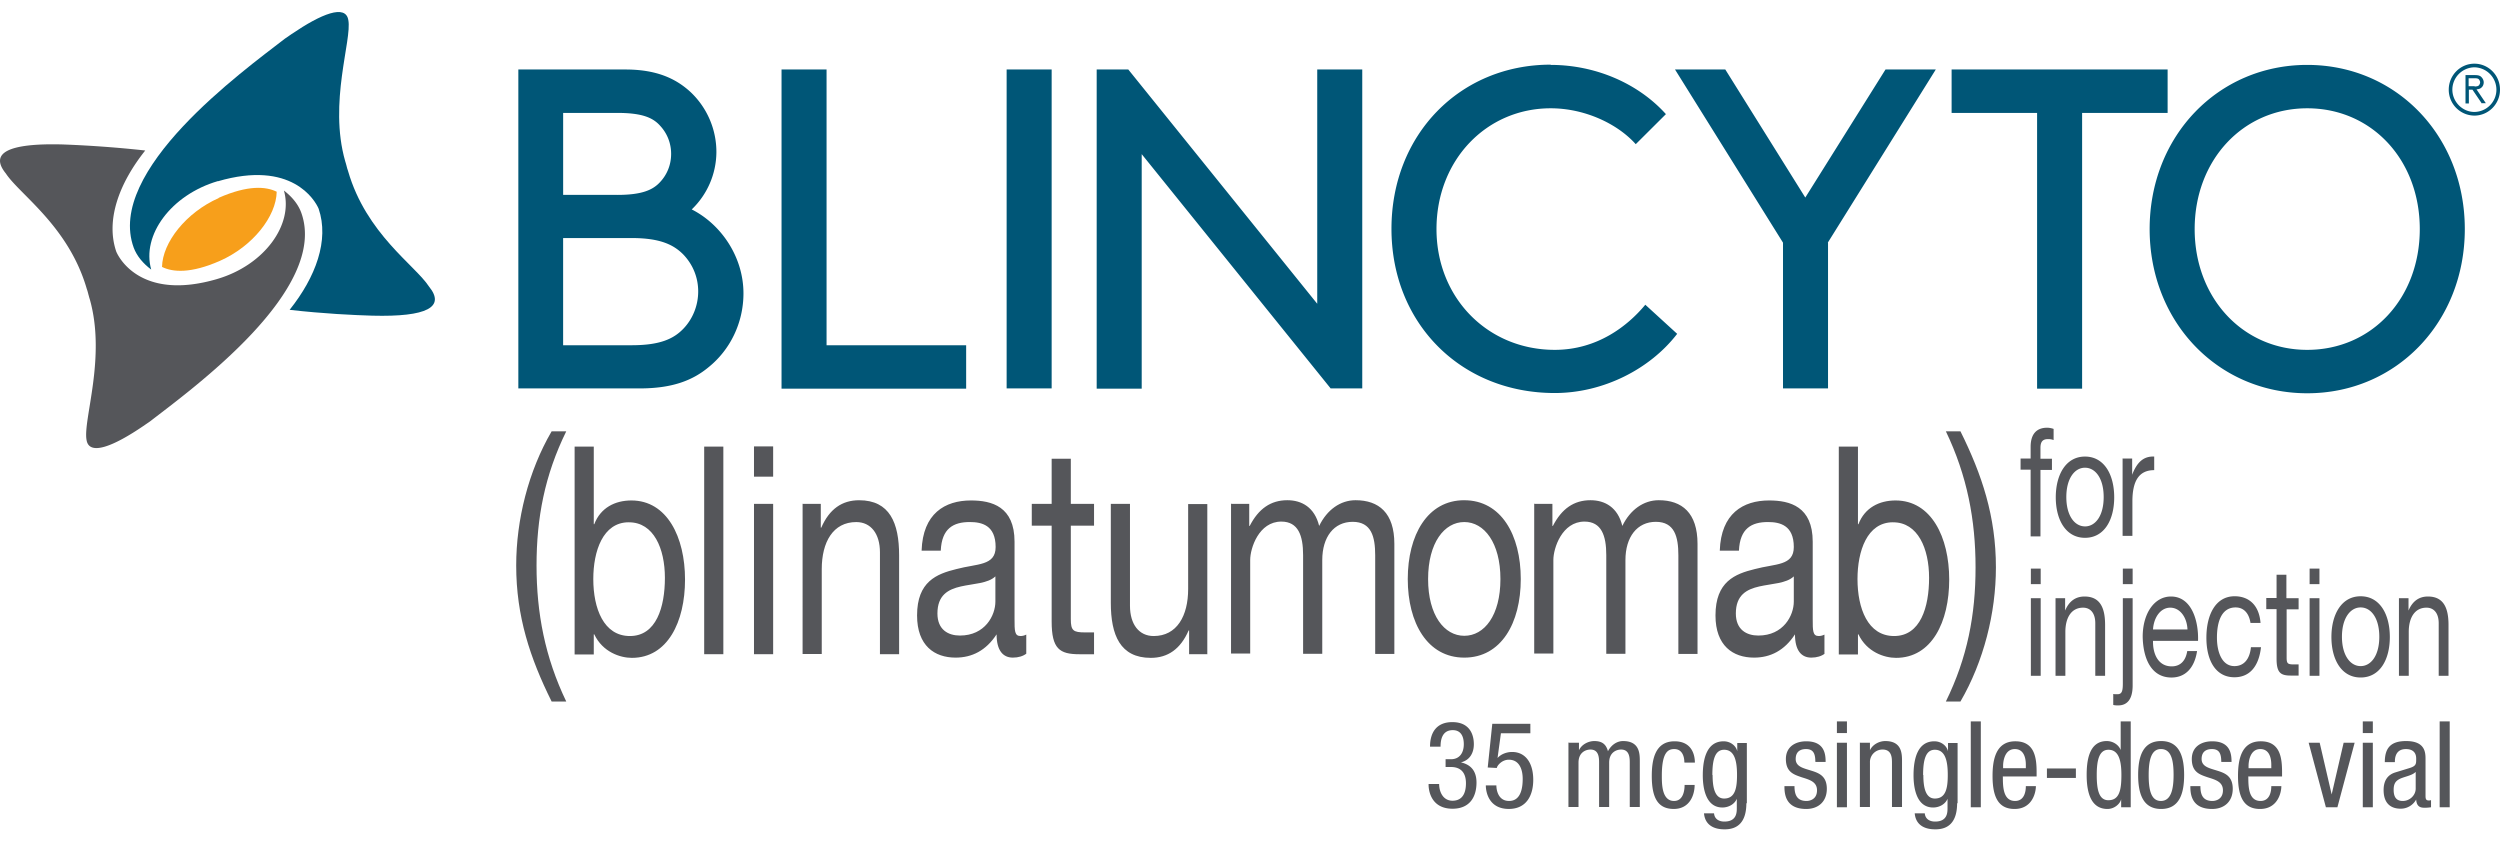 <svg width="104" height="35" viewBox="0 0 104 35" fill="none" xmlns="http://www.w3.org/2000/svg"><path d="M22.948 29.183c-.897-1.806-1.474-3.541-1.474-5.66 0-1.897.508-3.924 1.474-5.58h.608c-.897 1.827-1.236 3.603-1.236 5.58 0 1.978.349 3.814 1.236 5.66h-.608zM23.904 18.58h.797v3.228h.02c.26-.686.867-.989 1.544-.989 1.485 0 2.232 1.524 2.232 3.29 0 1.765-.727 3.258-2.212 3.258-.488 0-1.215-.242-1.564-.979h-.02v.838h-.797V18.58zm2.252 3.147c-1.076 0-1.475 1.2-1.475 2.361 0 1.22.429 2.371 1.524 2.371 1.096 0 1.455-1.2 1.455-2.421 0-1.221-.468-2.31-1.494-2.31h-.01zM29.294 18.58h.797v8.636h-.797V18.58zM32.163 19.83h-.797v-1.26h.797v1.26zm-.797 1.13h.797v6.256h-.797V20.96zM33.398 20.96h.747v.99h.02c.339-.778.867-1.14 1.574-1.14 1.276 0 1.664.948 1.664 2.29v4.116h-.797v-4.238c0-.777-.379-1.26-.986-1.26-.967 0-1.435.837-1.435 1.956v3.532h-.797V20.95l.01.01zM42.703 27.186c-.14.11-.339.171-.568.171-.408 0-.677-.293-.677-.968-.439.675-1.026.968-1.704.968-.877 0-1.604-.494-1.604-1.755 0-1.413.817-1.726 1.634-1.928.867-.232 1.634-.13 1.634-.918 0-.908-.578-1.039-1.076-1.039-.678 0-1.166.263-1.206 1.19h-.797c.05-1.543.967-2.088 2.053-2.088.866 0 1.813.253 1.813 1.716v3.218c0 .484 0 .706.249.706.08 0 .16-.02.239-.06v.797l.01-.01zm-1.295-3.209c-.618.595-2.411.01-2.411 1.544 0 .676.448.918.936.918 1.046 0 1.475-.837 1.475-1.413v-1.049zM44.546 20.96h.966v.909h-.966v3.884c0 .484.1.555.598.555h.368v.908h-.608c-.826 0-1.155-.222-1.155-1.362v-3.985h-.827v-.908h.827v-1.877h.797v1.877zM50.214 27.216h-.747v-.989h-.02c-.339.777-.867 1.14-1.574 1.14-1.275 0-1.663-.948-1.663-2.29V20.96h.797v4.238c0 .777.378 1.261.986 1.261.966 0 1.434-.837 1.434-1.957V20.97h.797v6.255l-.01-.01zM51.22 20.96h.748v.919h.02c.368-.717.876-1.07 1.564-1.07.597 0 1.135.293 1.325 1.07.328-.676.886-1.07 1.514-1.07.966 0 1.614.525 1.614 1.816v4.58h-.797V23.1c0-.776-.16-1.392-.937-1.392s-1.265.626-1.265 1.594v3.895h-.797v-4.107c0-.807-.2-1.392-.906-1.392-.937 0-1.295 1.11-1.295 1.594v3.895h-.797V20.93l.01.03zM60.914 20.81c1.534 0 2.35 1.442 2.35 3.278s-.816 3.269-2.35 3.269c-1.535 0-2.351-1.443-2.351-3.269s.816-3.279 2.35-3.279zm0 5.639c.837 0 1.504-.848 1.504-2.36 0-1.514-.678-2.372-1.504-2.372-.827 0-1.505.858-1.505 2.371 0 1.514.678 2.361 1.505 2.361zM63.833 20.96h.747v.919h.02c.368-.717.876-1.07 1.564-1.07.597 0 1.135.293 1.325 1.07.328-.676.886-1.07 1.514-1.07.966 0 1.614.525 1.614 1.816v4.58h-.797V23.1c0-.776-.16-1.392-.937-1.392s-1.265.626-1.265 1.594v3.895h-.797v-4.107c0-.807-.199-1.392-.906-1.392-.937 0-1.295 1.11-1.295 1.594v3.895h-.797V20.93l.01.03zM75.917 27.186c-.14.11-.339.171-.568.171-.409 0-.678-.293-.678-.968-.438.675-1.026.968-1.703.968-.877 0-1.604-.494-1.604-1.755 0-1.413.817-1.726 1.634-1.928.867-.232 1.624-.13 1.624-.918 0-.908-.578-1.039-1.076-1.039-.678 0-1.166.263-1.206 1.19h-.797c.05-1.543.967-2.088 2.052-2.088.867 0 1.814.253 1.814 1.716v3.218c0 .484 0 .706.249.706.08 0 .16-.02.239-.06v.797l.02-.01zm-1.295-3.209c-.618.595-2.411.01-2.411 1.544 0 .676.448.918.936.918 1.046 0 1.475-.837 1.475-1.413v-1.049zM76.494 18.58h.797v3.228h.02c.26-.686.867-.989 1.544-.989 1.485 0 2.232 1.524 2.232 3.29 0 1.765-.727 3.258-2.212 3.258-.488 0-1.215-.242-1.564-.979h-.02v.838h-.797V18.58zm2.252 3.147c-1.076 0-1.474 1.2-1.474 2.361 0 1.22.428 2.371 1.524 2.371 1.095 0 1.454-1.2 1.454-2.421 0-1.221-.468-2.31-1.494-2.31h-.01z" fill="#55565A"/><path d="M80.948 29.183c.896-1.826 1.235-3.602 1.235-5.58 0-1.977-.349-3.813-1.235-5.66h.607c.897 1.807 1.475 3.542 1.475 5.66 0 1.898-.508 3.915-1.475 5.58h-.607z" fill="#55565A"/><path d="M9.06 7.542c3.069-.898 4.045.787 4.195 1.14.448 1.312-.12 2.845-1.206 4.207 1.405.162 2.7.222 3.437.243 2.292.06 3.049-.364 2.361-1.211-.578-.888-2.61-2.19-3.367-4.803-.03-.08-.05-.161-.07-.242-.02-.06-.03-.12-.05-.171-.697-2.442.29-5.045.13-5.872-.11-.666-1.116-.262-2.361.585l-.279.192c-1.763 1.362-7.462 5.488-6.286 8.697.13.343.379.645.727.908-.408-1.423.817-3.108 2.78-3.683l-.01.01z" fill="#005677"/><path d="M9.03 11.608c-3.068.898-4.044-.787-4.193-1.14-.449-1.312.12-2.845 1.205-4.207a47.67 47.67 0 00-3.437-.252c-2.291-.06-3.048.363-2.36 1.21.577.878 2.61 2.19 3.366 4.803.03.08.05.161.07.242.02.06.03.12.05.171.697 2.442-.289 5.045-.13 5.872.11.666 1.116.263 2.361-.585l.28-.192c1.763-1.362 7.461-5.488 6.285-8.696-.129-.343-.378-.646-.717-.908.409 1.422-.817 3.107-2.78 3.682z" fill="#55565A"/><path d="M9.1 8.238c-1.364.606-2.34 1.847-2.36 2.866.448.222 1.195.282 2.41-.253 1.365-.605 2.341-1.846 2.361-2.875-.448-.222-1.195-.282-2.41.252v.01z" fill="#F79F1B"/><path d="M21.563 16.168V2.891h4.453c1.275 0 2.082.363 2.7.928a3.425 3.425 0 011.086 2.523 3.33 3.33 0 01-1.026 2.37c1.235.626 2.152 1.988 2.152 3.491 0 1.231-.558 2.351-1.445 3.067-.677.565-1.534.888-2.869.888h-5.05v.01zm4.114-8.06c1.047 0 1.495-.213 1.794-.546.279-.302.448-.706.448-1.16 0-.454-.17-.857-.448-1.16-.3-.343-.747-.545-1.794-.545h-2.25v3.41h2.25zm.598 6.254c1.176 0 1.744-.262 2.152-.686.379-.393.618-.948.618-1.553 0-.606-.24-1.14-.618-1.534-.408-.414-.976-.686-2.152-.686h-2.849v4.46h2.85zM34.385 14.362h5.807v1.806h-7.68V2.891h1.873v11.471zM41.876 2.891h1.873v13.267h-1.873V2.891zM47.495 6.422v9.746h-1.873V2.891h1.315l7.86 9.746V2.891h1.873v13.267h-1.315l-7.86-9.746v.01zM64.51 2.7c1.873 0 3.646.776 4.792 2.048l-1.255 1.25c-.767-.857-2.132-1.493-3.537-1.493-2.68 0-4.752 2.16-4.752 5.025s2.132 5.024 4.921 5.024c1.764 0 3.029-.989 3.766-1.877l1.325 1.211c-1.126 1.463-3.068 2.462-5.09 2.462-3.916 0-6.795-2.906-6.795-6.83 0-3.925 2.85-6.83 6.625-6.83v.01zM76.046 10.095v6.063h-1.873v-6.063L69.68 2.89h2.092L75.1 8.218l3.337-5.327h2.092l-4.493 7.204h.01zM81.187 2.891h8.986v1.806h-3.557v11.471h-1.873V4.698h-3.556V2.89zM95.98 2.7c3.706 0 6.556 2.956 6.556 6.83s-2.85 6.83-6.555 6.83c-3.706 0-6.556-2.956-6.556-6.83s2.85-6.83 6.556-6.83zm0 11.854c2.68 0 4.683-2.139 4.683-5.024 0-2.886-2.003-5.025-4.682-5.025-2.68 0-4.683 2.16-4.683 5.025s2.003 5.024 4.683 5.024z" fill="#005677"/><path d="M84.474 19.538h-.418v-.464h.418v-.484c0-.525.24-.797.688-.797.08 0 .189.02.268.05v.464a.61.61 0 00-.229-.04c-.199 0-.318.08-.318.363v.454h.478v.464h-.478v2.765h-.409v-2.775zM86.736 18.993c.796 0 1.215.747 1.215 1.695 0 .949-.418 1.685-1.215 1.685-.797 0-1.216-.747-1.216-1.685 0-.938.419-1.695 1.216-1.695zm0 2.906c.428 0 .777-.434.777-1.22 0-.788-.35-1.222-.778-1.222-.428 0-.776.444-.776 1.221 0 .777.348 1.22.776 1.22zM88.31 19.074h.388v.676c.2-.525.478-.777.917-.757v.565c-.658 0-.907.485-.907 1.302v1.432H88.3v-3.228l.01.01zM84.892 24.3h-.408v-.646h.409v.646zm-.408.585h.409v3.229h-.409v-3.229zM85.52 24.885h.389v.515c.169-.404.448-.585.807-.585.657 0 .856.484.856 1.18v2.119h-.408v-2.19c0-.403-.19-.645-.508-.645-.498 0-.737.433-.737 1.009v1.826h-.409v-3.229h.01zM88.718 28.517c0 .575-.23.828-.598.828-.07 0-.14 0-.209-.02v-.455s.06.01.08.01h.09c.179 0 .229-.11.229-.444v-3.55h.408v3.641-.01zm0-4.217h-.408v-.646h.408v.646zM91.398 27.085c-.11.716-.498 1.1-1.066 1.1-.797 0-1.176-.717-1.196-1.696 0-.978.489-1.674 1.176-1.674.886 0 1.156 1.069 1.126 1.846h-1.873c-.01.565.229 1.06.777 1.06.338 0 .578-.203.647-.636h.409zm-.399-.898c-.02-.505-.309-.908-.717-.908s-.687.413-.717.908h1.434zM93.62 25.914c-.06-.403-.28-.645-.618-.645-.598 0-.777.615-.777 1.26 0 .596.209 1.181.727 1.181.398 0 .638-.292.687-.787h.419c-.09.797-.469 1.251-1.106 1.251-.767 0-1.166-.676-1.166-1.644 0-.969.389-1.726 1.176-1.726.568 0 1.016.344 1.076 1.11h-.428.01zM95.124 24.885h.498v.464h-.498v2.008c0 .252.05.283.309.283h.189v.464h-.319c-.428 0-.598-.111-.598-.707V25.34h-.428v-.464h.428v-.968h.409v.968l.01.01zM96.489 24.3h-.409v-.646h.409v.646zm-.409.585h.409v3.229h-.409v-3.229zM98.202 24.805c.797 0 1.215.746 1.215 1.695 0 .948-.418 1.684-1.215 1.684-.797 0-1.215-.746-1.215-1.684 0-.939.418-1.695 1.215-1.695zm0 2.905c.428 0 .777-.434.777-1.22 0-.788-.349-1.221-.777-1.221-.428 0-.777.444-.777 1.22 0 .777.349 1.221.777 1.221zM99.806 24.885h.388v.515c.17-.404.449-.585.807-.585.658 0 .857.484.857 1.18v2.119h-.408v-2.19c0-.403-.19-.645-.508-.645-.499 0-.738.433-.738 1.009v1.826h-.408v-3.229h.01zM60.137 31.584h.219c.368 0 .538-.272.538-.625 0-.323-.12-.585-.459-.585-.458 0-.508.433-.508.686h-.438c0-.596.279-1.02.927-1.02.727 0 .896.525.896.919 0 .363-.17.666-.538.756.399.091.648.343.648.838 0 .646-.32 1.09-.996 1.09-.937 0-.997-.828-.997-.99v-.04h.439c0 .323.159.697.557.697.26 0 .558-.132.558-.727 0-.424-.199-.676-.627-.676h-.22v-.333.01zM62.1 30.111h1.563v.394h-1.225l-.14 1.029c.14-.162.379-.252.608-.252.528 0 .877.423.877 1.16 0 .656-.29 1.21-1.016 1.21-.827 0-.957-.696-.957-.978h.439c0 .181.07.646.528.646.498 0 .567-.555.567-.919 0-.393-.14-.797-.577-.797-.3 0-.498.263-.498.344l-.38-.02.19-1.817h.02zM65.287 30.898h.398v.313c.11-.242.39-.383.638-.383.309 0 .488.12.568.423.12-.232.349-.423.628-.423.697 0 .697.534.697.847v1.897h-.418v-1.847c0-.201-.01-.544-.36-.544-.198 0-.497.12-.497.544v1.847h-.419v-1.847c0-.201-.01-.544-.358-.544-.2 0-.498.12-.498.544v1.847h-.419v-2.684l.04.01zM70.069 31.715c0-.262-.1-.554-.419-.554-.259 0-.518.13-.518 1.11 0 .342 0 1.049.508 1.049.36 0 .439-.384.439-.666h.418c0 .423-.209.998-.867.998-.657 0-.916-.453-.916-1.372 0-.665.13-1.442.946-1.442.728 0 .847.575.847.887h-.418l-.02-.01zM72.649 33.41c0 .797-.369 1.09-.897 1.09-.159 0-.806 0-.866-.666h.418c.02.242.21.343.428.343.538 0 .519-.413.519-.595v-.353c-.09.222-.34.363-.598.363-.767 0-.817-.989-.817-1.342 0-.726.19-1.412.867-1.412.289 0 .518.191.567.413v-.343h.399v2.512l-.02-.01zm-1.405-1.17c0 .434.06.979.479.979.458 0 .537-.434.537-.979 0-.525-.08-1.05-.537-1.05-.379 0-.489.415-.489 1.05h.01zM75.518 31.685c0-.343-.09-.524-.388-.524-.13 0-.429.03-.429.413 0 .323.329.384.648.485.319.1.647.221.647.756s-.358.838-.856.838c-.897 0-.907-.676-.907-.949h.418c0 .323.08.616.499.616.13 0 .438-.06.438-.444 0-.363-.329-.444-.648-.545-.318-.111-.647-.212-.647-.757 0-.504.388-.736.847-.736.767 0 .806.544.806.857h-.418l-.01-.01zM76.415 30.01h.418v.485h-.418v-.485zm0 .888h.418v2.684h-.418v-2.684zM77.391 30.898h.399v.313c.11-.242.388-.383.637-.383.697 0 .697.534.697.847v1.897h-.418v-1.847c0-.201-.01-.544-.388-.544a.52.52 0 00-.528.544v1.847h-.419v-2.684l.02.01zM81.416 33.41c0 .797-.369 1.09-.897 1.09-.16 0-.807 0-.867-.666h.419c.02.242.21.343.428.343.538 0 .518-.413.518-.595v-.353c-.09.222-.338.363-.597.363-.767 0-.817-.989-.817-1.342 0-.726.189-1.412.866-1.412.29 0 .518.191.568.413v-.343h.399v2.512l-.02-.01zm-1.405-1.17c0 .434.06.979.478.979.459 0 .538-.434.538-.979 0-.525-.08-1.05-.538-1.05-.378 0-.488.415-.488 1.05h.01zM81.984 30.01h.418v3.572h-.418V30.01zM83.319 32.29c0 .414 0 1.03.508 1.03.398 0 .448-.414.448-.616h.418c0 .283-.16.949-.886.949-.648 0-.917-.454-.917-1.373 0-.665.13-1.442.947-1.442.816 0 .886.706.886 1.291v.172H83.33l-.01-.01zm.956-.332v-.142c0-.302-.09-.655-.458-.655-.439 0-.488.544-.488.696v.1h.946zM85.152 31.968h1.205v.393h-1.205v-.393zM88.638 33.582h-.398v-.333c-.05.202-.29.404-.568.404-.628 0-.867-.566-.867-1.413 0-.555.08-1.412.837-1.412.24 0 .488.14.578.373v-1.19h.418v3.57zm-.926-.293c.458 0 .538-.434.538-1.049 0-.525-.08-1.05-.538-1.05-.379 0-.488.414-.488 1.05 0 .636.1 1.05.488 1.05zM89.903 30.828c.768 0 .957.655.957 1.412 0 .757-.19 1.413-.957 1.413-.767 0-.956-.656-.956-1.413s.19-1.412.956-1.412zm.518 1.412c0-.575-.08-1.08-.528-1.08-.418 0-.508.505-.508 1.08 0 .575.08 1.08.508 1.08.429 0 .528-.505.528-1.08zM92.404 31.685c0-.343-.09-.524-.388-.524-.13 0-.429.03-.429.413 0 .323.329.384.648.485.318.1.647.221.647.756s-.358.838-.857.838c-.896 0-.906-.676-.906-.949h.418c0 .323.08.616.498.616.13 0 .439-.06.439-.444 0-.363-.329-.444-.648-.545-.319-.111-.647-.212-.647-.757 0-.504.388-.736.846-.736.767 0 .807.544.807.857h-.418l-.01-.01zM93.53 32.29c0 .414 0 1.03.508 1.03.398 0 .448-.414.448-.616h.418c0 .283-.159.949-.886.949-.648 0-.917-.454-.917-1.373 0-.665.13-1.442.947-1.442s.886.706.886 1.291v.172H93.54l-.01-.01zm.956-.332v-.142c0-.302-.09-.655-.458-.655-.439 0-.488.544-.488.696v.1h.946zM96.04 30.898h.459l.498 2.15.498-2.15h.458l-.717 2.684h-.479l-.717-2.684zM98.292 30.01h.418v.485h-.418v-.485zm0 .888h.418v2.684h-.418v-2.684zM99.208 31.705c0-.605.26-.877.887-.877.807 0 .807.494.807.766v1.493c0 .111 0 .212.129.212.05 0 .08 0 .1-.02v.303s-.14.02-.239.02c-.15 0-.359 0-.379-.343a.734.734 0 01-.637.383c-.498 0-.718-.302-.718-.776 0-.384.16-.636.498-.737l.558-.171c.309-.091.299-.182.299-.404 0-.252-.149-.393-.428-.393-.458 0-.458.423-.458.524v.02h-.419zm1.275.414c-.159.161-.518.192-.707.313-.13.08-.2.191-.2.423 0 .273.09.465.38.465.288 0 .537-.233.537-.515v-.686h-.01zM101.49 30.01h.418v3.572h-.418V30.01z" fill="#55565A"/><path d="M102.934 2.649c.588 0 1.066.484 1.066 1.08 0 .595-.478 1.08-1.066 1.08a1.074 1.074 0 01-1.066-1.08c0-.596.478-1.08 1.066-1.08zm0 2.008a.927.927 0 00.917-.928.934.934 0 00-.917-.929.933.933 0 00-.916.929c0 .504.418.928.916.928zm.309-.353l-.389-.575h-.149v.575h-.14v-1.18h.399c.139 0 .219.03.269.09.05.05.09.131.09.212 0 .08-.03.161-.09.212-.05.05-.11.07-.209.08l.388.576h-.159l-.01.01zm-.299-.707c.11 0 .159-.02.189-.06.02-.03.04-.07.04-.111 0-.04-.02-.08-.04-.111-.03-.04-.069-.06-.189-.06h-.249v.332h.249v.01z" fill="#005677"/></svg>